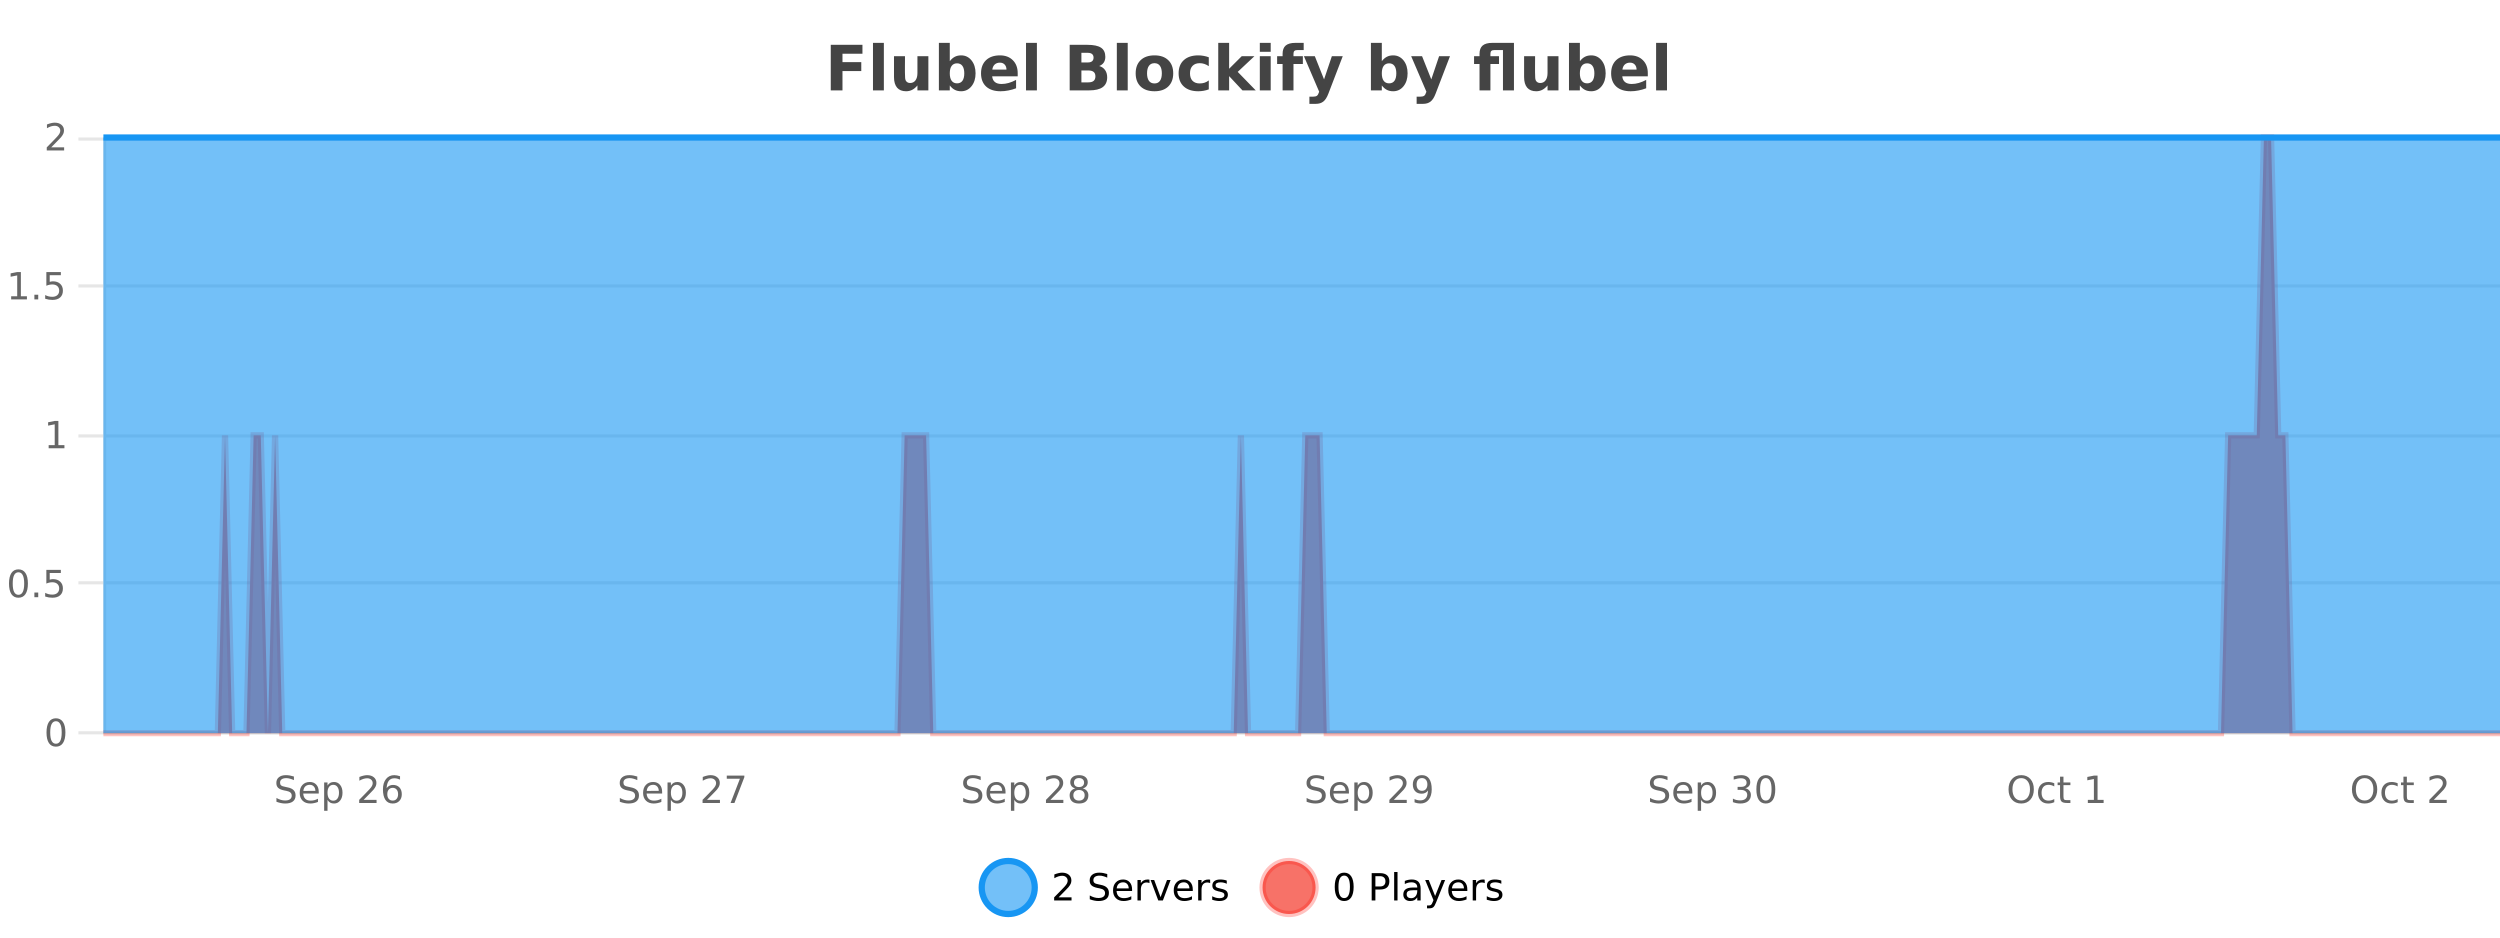 <?xml version="1.0" encoding="UTF-8"?>
<svg xmlns="http://www.w3.org/2000/svg" xmlns:xlink="http://www.w3.org/1999/xlink" width="800pt" height="300pt" viewBox="0 0 800 300" version="1.1">
<defs>
<clipPath id="clip1">
  <path d="M 285 263 L 360 263 L 360 300 L 285 300 Z M 285 263 "/>
</clipPath>
<clipPath id="clip2">
  <path d="M 375 263 L 450 263 L 450 300 L 375 300 Z M 375 263 "/>
</clipPath>
<clipPath id="clip3">
  <path d="M 33.086 44 L 800 44 L 800 234.602 L 33.086 234.602 Z M 33.086 44 "/>
</clipPath>
<clipPath id="clip4">
  <path d="M 32.086 43 L 800 43 L 800 235.602 L 32.086 235.602 Z M 32.086 43 "/>
</clipPath>
<clipPath id="clip5">
  <path d="M 33.086 44 L 800 44 L 800 234.602 L 33.086 234.602 Z M 33.086 44 "/>
</clipPath>
<clipPath id="clip6">
  <path d="M 32.086 43 L 800 43 L 800 45 L 32.086 45 Z M 32.086 43 "/>
</clipPath>
</defs>
<g id="surface532621">
<rect x="0" y="0" width="800" height="300" style="fill:rgb(100%,100%,100%);fill-opacity:1;stroke:none;"/>
<path style="fill:none;stroke-width:1;stroke-linecap:butt;stroke-linejoin:miter;stroke:rgb(0%,0%,0%);stroke-opacity:0.098;stroke-miterlimit:10;" d="M 34 234.5 L 800 234.5 "/>
<path style="fill:none;stroke-width:1;stroke-linecap:butt;stroke-linejoin:miter;stroke:rgb(0%,0%,0%);stroke-opacity:0.098;stroke-miterlimit:10;" d="M 25.086 234.5 L 33 234.5 "/>
<path style="fill:none;stroke-width:1;stroke-linecap:butt;stroke-linejoin:miter;stroke:rgb(0%,0%,0%);stroke-opacity:0.098;stroke-miterlimit:10;" d="M 34 186.5 L 800 186.5 "/>
<path style="fill:none;stroke-width:1;stroke-linecap:butt;stroke-linejoin:miter;stroke:rgb(0%,0%,0%);stroke-opacity:0.098;stroke-miterlimit:10;" d="M 25.086 186.5 L 33 186.5 "/>
<path style="fill:none;stroke-width:1;stroke-linecap:butt;stroke-linejoin:miter;stroke:rgb(0%,0%,0%);stroke-opacity:0.098;stroke-miterlimit:10;" d="M 34 139.5 L 800 139.5 "/>
<path style="fill:none;stroke-width:1;stroke-linecap:butt;stroke-linejoin:miter;stroke:rgb(0%,0%,0%);stroke-opacity:0.098;stroke-miterlimit:10;" d="M 25.086 139.5 L 33 139.5 "/>
<path style="fill:none;stroke-width:1;stroke-linecap:butt;stroke-linejoin:miter;stroke:rgb(0%,0%,0%);stroke-opacity:0.098;stroke-miterlimit:10;" d="M 34 91.5 L 800 91.5 "/>
<path style="fill:none;stroke-width:1;stroke-linecap:butt;stroke-linejoin:miter;stroke:rgb(0%,0%,0%);stroke-opacity:0.098;stroke-miterlimit:10;" d="M 25.086 91.5 L 33 91.5 "/>
<path style="fill:none;stroke-width:1;stroke-linecap:butt;stroke-linejoin:miter;stroke:rgb(0%,0%,0%);stroke-opacity:0.098;stroke-miterlimit:10;" d="M 34 44.5 L 800 44.5 "/>
<path style="fill:none;stroke-width:1;stroke-linecap:butt;stroke-linejoin:miter;stroke:rgb(0%,0%,0%);stroke-opacity:0.098;stroke-miterlimit:10;" d="M 25.086 44.5 L 33 44.5 "/>
<path style=" stroke:none;fill-rule:nonzero;fill:rgb(9.02%,58.824%,95.294%);fill-opacity:0.6;" d="M 331.121 284 C 331.121 288.688 327.324 292.484 322.637 292.484 C 317.953 292.484 314.152 288.688 314.152 284 C 314.152 279.312 317.953 275.516 322.637 275.516 C 327.324 275.516 331.121 279.312 331.121 284 Z M 331.121 284 "/>
<g clip-path="url(#clip1)" clip-rule="nonzero">
<path style="fill:none;stroke-width:2;stroke-linecap:butt;stroke-linejoin:miter;stroke:rgb(9.02%,58.824%,95.294%);stroke-opacity:1;stroke-miterlimit:10;" d="M 331.121 284 C 331.121 288.688 327.324 292.484 322.637 292.484 C 317.953 292.484 314.152 288.688 314.152 284 C 314.152 279.312 317.953 275.516 322.637 275.516 C 327.324 275.516 331.121 279.312 331.121 284 Z M 331.121 284 "/>
</g>
<path style=" stroke:none;fill-rule:nonzero;fill:rgb(0%,0%,0%);fill-opacity:1;" d="M 338.75 287.156 L 342.891 287.156 L 342.891 288.156 L 337.328 288.156 L 337.328 287.156 C 337.773 286.699 338.383 286.078 339.156 285.297 C 339.938 284.508 340.426 283.996 340.625 283.766 C 341.008 283.352 341.273 282.996 341.422 282.703 C 341.578 282.402 341.656 282.109 341.656 281.828 C 341.656 281.359 341.488 280.98 341.156 280.688 C 340.832 280.398 340.41 280.25 339.891 280.25 C 339.516 280.25 339.117 280.312 338.703 280.438 C 338.297 280.562 337.859 280.762 337.391 281.031 L 337.391 279.828 C 337.867 279.641 338.312 279.5 338.719 279.406 C 339.133 279.305 339.516 279.25 339.859 279.25 C 340.766 279.25 341.488 279.48 342.031 279.938 C 342.57 280.387 342.844 280.992 342.844 281.75 C 342.844 282.105 342.773 282.445 342.641 282.766 C 342.504 283.09 342.258 283.469 341.906 283.906 C 341.801 284.023 341.488 284.352 340.969 284.891 C 340.445 285.434 339.707 286.188 338.75 287.156 Z M 354.32 279.688 L 354.32 280.844 C 353.871 280.637 353.445 280.48 353.039 280.375 C 352.641 280.262 352.262 280.203 351.898 280.203 C 351.25 280.203 350.75 280.328 350.398 280.578 C 350.055 280.828 349.883 281.188 349.883 281.656 C 349.883 282.043 349.996 282.336 350.227 282.531 C 350.453 282.73 350.898 282.887 351.555 283 L 352.258 283.156 C 353.141 283.324 353.793 283.621 354.211 284.047 C 354.637 284.465 354.852 285.027 354.852 285.734 C 354.852 286.59 354.562 287.234 353.992 287.672 C 353.43 288.109 352.594 288.328 351.492 288.328 C 351.086 288.328 350.648 288.281 350.18 288.188 C 349.711 288.094 349.227 287.953 348.727 287.766 L 348.727 286.547 C 349.203 286.82 349.672 287.023 350.133 287.156 C 350.602 287.293 351.055 287.359 351.492 287.359 C 352.168 287.359 352.688 287.23 353.055 286.969 C 353.43 286.699 353.617 286.32 353.617 285.828 C 353.617 285.402 353.48 285.07 353.211 284.828 C 352.949 284.578 352.516 284.398 351.914 284.281 L 351.195 284.141 C 350.309 283.965 349.668 283.688 349.273 283.312 C 348.887 282.938 348.695 282.418 348.695 281.75 C 348.695 280.969 348.965 280.359 349.508 279.922 C 350.047 279.477 350.797 279.25 351.758 279.25 C 352.172 279.25 352.59 279.289 353.008 279.359 C 353.434 279.434 353.871 279.543 354.32 279.688 Z M 362.266 284.609 L 362.266 285.125 L 357.297 285.125 C 357.348 285.875 357.57 286.445 357.969 286.828 C 358.375 287.215 358.93 287.406 359.641 287.406 C 360.055 287.406 360.457 287.359 360.844 287.266 C 361.238 287.164 361.629 287.008 362.016 286.797 L 362.016 287.828 C 361.617 287.984 361.219 288.105 360.812 288.188 C 360.406 288.281 359.992 288.328 359.578 288.328 C 358.535 288.328 357.707 288.027 357.094 287.422 C 356.477 286.809 356.172 285.98 356.172 284.938 C 356.172 283.867 356.461 283.016 357.047 282.391 C 357.629 281.758 358.41 281.438 359.391 281.438 C 360.273 281.438 360.973 281.727 361.484 282.297 C 362.004 282.859 362.266 283.633 362.266 284.609 Z M 361.188 284.281 C 361.176 283.699 361.008 283.23 360.688 282.875 C 360.363 282.523 359.938 282.344 359.406 282.344 C 358.801 282.344 358.316 282.516 357.953 282.859 C 357.598 283.203 357.395 283.684 357.344 284.297 Z M 367.836 282.594 C 367.711 282.531 367.574 282.484 367.43 282.453 C 367.293 282.414 367.137 282.391 366.961 282.391 C 366.355 282.391 365.887 282.59 365.555 282.984 C 365.23 283.383 365.07 283.953 365.07 284.703 L 365.07 288.156 L 363.992 288.156 L 363.992 281.594 L 365.07 281.594 L 365.07 282.609 C 365.297 282.215 365.594 281.922 365.961 281.734 C 366.324 281.539 366.766 281.438 367.289 281.438 C 367.359 281.438 367.438 281.445 367.523 281.453 C 367.617 281.465 367.715 281.48 367.82 281.5 Z M 368.195 281.594 L 369.336 281.594 L 371.383 287.094 L 373.445 281.594 L 374.586 281.594 L 372.117 288.156 L 370.648 288.156 Z M 381.688 284.609 L 381.688 285.125 L 376.719 285.125 C 376.77 285.875 376.992 286.445 377.391 286.828 C 377.797 287.215 378.352 287.406 379.062 287.406 C 379.477 287.406 379.879 287.359 380.266 287.266 C 380.66 287.164 381.051 287.008 381.438 286.797 L 381.438 287.828 C 381.039 287.984 380.641 288.105 380.234 288.188 C 379.828 288.281 379.414 288.328 379 288.328 C 377.957 288.328 377.129 288.027 376.516 287.422 C 375.898 286.809 375.594 285.98 375.594 284.938 C 375.594 283.867 375.883 283.016 376.469 282.391 C 377.051 281.758 377.832 281.438 378.812 281.438 C 379.695 281.438 380.395 281.727 380.906 282.297 C 381.426 282.859 381.688 283.633 381.688 284.609 Z M 380.609 284.281 C 380.598 283.699 380.43 283.23 380.109 282.875 C 379.785 282.523 379.359 282.344 378.828 282.344 C 378.223 282.344 377.738 282.516 377.375 282.859 C 377.02 283.203 376.816 283.684 376.766 284.297 Z M 387.258 282.594 C 387.133 282.531 386.996 282.484 386.852 282.453 C 386.715 282.414 386.559 282.391 386.383 282.391 C 385.777 282.391 385.309 282.59 384.977 282.984 C 384.652 283.383 384.492 283.953 384.492 284.703 L 384.492 288.156 L 383.414 288.156 L 383.414 281.594 L 384.492 281.594 L 384.492 282.609 C 384.719 282.215 385.016 281.922 385.383 281.734 C 385.746 281.539 386.188 281.438 386.711 281.438 C 386.781 281.438 386.859 281.445 386.945 281.453 C 387.039 281.465 387.137 281.48 387.242 281.5 Z M 392.562 281.781 L 392.562 282.812 C 392.258 282.656 391.941 282.543 391.609 282.469 C 391.285 282.387 390.945 282.344 390.594 282.344 C 390.062 282.344 389.66 282.43 389.391 282.594 C 389.117 282.75 388.984 282.996 388.984 283.328 C 388.984 283.578 389.078 283.777 389.266 283.922 C 389.461 284.059 389.852 284.188 390.438 284.312 L 390.797 284.406 C 391.566 284.562 392.113 284.793 392.438 285.094 C 392.758 285.398 392.922 285.812 392.922 286.344 C 392.922 286.961 392.676 287.445 392.188 287.797 C 391.707 288.152 391.047 288.328 390.203 288.328 C 389.848 288.328 389.477 288.289 389.094 288.219 C 388.719 288.156 388.32 288.059 387.906 287.922 L 387.906 286.797 C 388.301 287.008 388.691 287.164 389.078 287.266 C 389.461 287.371 389.848 287.422 390.234 287.422 C 390.734 287.422 391.117 287.34 391.391 287.172 C 391.672 286.996 391.812 286.746 391.812 286.422 C 391.812 286.133 391.711 285.906 391.516 285.75 C 391.316 285.594 390.883 285.445 390.219 285.297 L 389.844 285.219 C 389.176 285.074 388.691 284.855 388.391 284.562 C 388.098 284.273 387.953 283.875 387.953 283.375 C 387.953 282.75 388.172 282.273 388.609 281.938 C 389.047 281.605 389.664 281.438 390.469 281.438 C 390.863 281.438 391.238 281.469 391.594 281.531 C 391.945 281.586 392.27 281.668 392.562 281.781 Z M 332.637 277.016 "/>
<path style=" stroke:none;fill-rule:nonzero;fill:rgb(96.863%,44.706%,40.784%);fill-opacity:1;" d="M 420.988 284 C 420.988 288.688 417.191 292.484 412.504 292.484 C 407.82 292.484 404.02 288.688 404.02 284 C 404.02 279.312 407.82 275.516 412.504 275.516 C 417.191 275.516 420.988 279.312 420.988 284 Z M 420.988 284 "/>
<g clip-path="url(#clip2)" clip-rule="nonzero">
<path style="fill:none;stroke-width:2;stroke-linecap:butt;stroke-linejoin:miter;stroke:rgb(100%,4.706%,0%);stroke-opacity:0.247;stroke-miterlimit:10;" d="M 420.988 284 C 420.988 288.688 417.191 292.484 412.504 292.484 C 407.82 292.484 404.02 288.688 404.02 284 C 404.02 279.312 407.82 275.516 412.504 275.516 C 417.191 275.516 420.988 279.312 420.988 284 Z M 420.988 284 "/>
</g>
<path style=" stroke:none;fill-rule:nonzero;fill:rgb(0%,0%,0%);fill-opacity:1;" d="M 430.133 280.188 C 429.527 280.188 429.07 280.492 428.758 281.094 C 428.453 281.688 428.305 282.59 428.305 283.797 C 428.305 284.996 428.453 285.898 428.758 286.5 C 429.07 287.094 429.527 287.391 430.133 287.391 C 430.746 287.391 431.203 287.094 431.508 286.5 C 431.82 285.898 431.977 284.996 431.977 283.797 C 431.977 282.59 431.82 281.688 431.508 281.094 C 431.203 280.492 430.746 280.188 430.133 280.188 Z M 430.133 279.25 C 431.109 279.25 431.859 279.641 432.383 280.422 C 432.902 281.195 433.164 282.32 433.164 283.797 C 433.164 285.266 432.902 286.391 432.383 287.172 C 431.859 287.945 431.109 288.328 430.133 288.328 C 429.152 288.328 428.402 287.945 427.883 287.172 C 427.371 286.391 427.117 285.266 427.117 283.797 C 427.117 282.32 427.371 281.195 427.883 280.422 C 428.402 279.641 429.152 279.25 430.133 279.25 Z M 440.125 280.375 L 440.125 283.672 L 441.609 283.672 C 442.16 283.672 442.586 283.531 442.891 283.25 C 443.191 282.961 443.344 282.547 443.344 282.016 C 443.344 281.496 443.191 281.094 442.891 280.812 C 442.586 280.523 442.16 280.375 441.609 280.375 Z M 438.938 279.406 L 441.609 279.406 C 442.598 279.406 443.344 279.633 443.844 280.078 C 444.344 280.516 444.594 281.164 444.594 282.016 C 444.594 282.883 444.344 283.539 443.844 283.984 C 443.344 284.422 442.598 284.641 441.609 284.641 L 440.125 284.641 L 440.125 288.156 L 438.938 288.156 Z M 446.129 279.031 L 447.207 279.031 L 447.207 288.156 L 446.129 288.156 Z M 452.445 284.859 C 451.578 284.859 450.977 284.961 450.633 285.156 C 450.297 285.355 450.133 285.695 450.133 286.172 C 450.133 286.559 450.258 286.867 450.508 287.094 C 450.766 287.312 451.109 287.422 451.539 287.422 C 452.141 287.422 452.621 287.215 452.977 286.797 C 453.34 286.371 453.523 285.805 453.523 285.094 L 453.523 284.859 Z M 454.602 284.406 L 454.602 288.156 L 453.523 288.156 L 453.523 287.156 C 453.273 287.555 452.965 287.852 452.602 288.047 C 452.234 288.234 451.789 288.328 451.258 288.328 C 450.578 288.328 450.043 288.141 449.648 287.766 C 449.25 287.383 449.055 286.875 449.055 286.25 C 449.055 285.512 449.297 284.953 449.789 284.578 C 450.289 284.203 451.027 284.016 452.008 284.016 L 453.523 284.016 L 453.523 283.906 C 453.523 283.406 453.355 283.023 453.023 282.75 C 452.699 282.48 452.246 282.344 451.664 282.344 C 451.289 282.344 450.918 282.391 450.555 282.484 C 450.199 282.578 449.859 282.715 449.539 282.891 L 449.539 281.891 C 449.934 281.734 450.312 281.621 450.68 281.547 C 451.055 281.477 451.418 281.438 451.773 281.438 C 452.719 281.438 453.43 281.684 453.898 282.172 C 454.367 282.664 454.602 283.406 454.602 284.406 Z M 459.551 288.766 C 459.246 289.547 458.949 290.055 458.66 290.297 C 458.367 290.535 457.98 290.656 457.504 290.656 L 456.645 290.656 L 456.645 289.75 L 457.27 289.75 C 457.57 289.75 457.801 289.676 457.957 289.531 C 458.121 289.395 458.305 289.066 458.504 288.547 L 458.707 288.047 L 456.051 281.594 L 457.191 281.594 L 459.238 286.719 L 461.301 281.594 L 462.441 281.594 Z M 469.543 284.609 L 469.543 285.125 L 464.574 285.125 C 464.625 285.875 464.848 286.445 465.246 286.828 C 465.652 287.215 466.207 287.406 466.918 287.406 C 467.332 287.406 467.734 287.359 468.121 287.266 C 468.516 287.164 468.906 287.008 469.293 286.797 L 469.293 287.828 C 468.895 287.984 468.496 288.105 468.09 288.188 C 467.684 288.281 467.27 288.328 466.855 288.328 C 465.812 288.328 464.984 288.027 464.371 287.422 C 463.754 286.809 463.449 285.98 463.449 284.938 C 463.449 283.867 463.738 283.016 464.324 282.391 C 464.906 281.758 465.688 281.438 466.668 281.438 C 467.551 281.438 468.25 281.727 468.762 282.297 C 469.281 282.859 469.543 283.633 469.543 284.609 Z M 468.465 284.281 C 468.453 283.699 468.285 283.23 467.965 282.875 C 467.641 282.523 467.215 282.344 466.684 282.344 C 466.078 282.344 465.594 282.516 465.23 282.859 C 464.875 283.203 464.672 283.684 464.621 284.297 Z M 475.113 282.594 C 474.988 282.531 474.852 282.484 474.707 282.453 C 474.57 282.414 474.414 282.391 474.238 282.391 C 473.633 282.391 473.164 282.59 472.832 282.984 C 472.508 283.383 472.348 283.953 472.348 284.703 L 472.348 288.156 L 471.27 288.156 L 471.27 281.594 L 472.348 281.594 L 472.348 282.609 C 472.574 282.215 472.871 281.922 473.238 281.734 C 473.602 281.539 474.043 281.438 474.566 281.438 C 474.637 281.438 474.715 281.445 474.801 281.453 C 474.895 281.465 474.992 281.48 475.098 281.5 Z M 480.422 281.781 L 480.422 282.812 C 480.117 282.656 479.801 282.543 479.469 282.469 C 479.145 282.387 478.805 282.344 478.453 282.344 C 477.922 282.344 477.52 282.43 477.25 282.594 C 476.977 282.75 476.844 282.996 476.844 283.328 C 476.844 283.578 476.938 283.777 477.125 283.922 C 477.32 284.059 477.711 284.188 478.297 284.312 L 478.656 284.406 C 479.426 284.562 479.973 284.793 480.297 285.094 C 480.617 285.398 480.781 285.812 480.781 286.344 C 480.781 286.961 480.535 287.445 480.047 287.797 C 479.566 288.152 478.906 288.328 478.062 288.328 C 477.707 288.328 477.336 288.289 476.953 288.219 C 476.578 288.156 476.18 288.059 475.766 287.922 L 475.766 286.797 C 476.16 287.008 476.551 287.164 476.938 287.266 C 477.32 287.371 477.707 287.422 478.094 287.422 C 478.594 287.422 478.977 287.34 479.25 287.172 C 479.531 286.996 479.672 286.746 479.672 286.422 C 479.672 286.133 479.57 285.906 479.375 285.75 C 479.176 285.594 478.742 285.445 478.078 285.297 L 477.703 285.219 C 477.035 285.074 476.551 284.855 476.25 284.562 C 475.957 284.273 475.812 283.875 475.812 283.375 C 475.812 282.75 476.031 282.273 476.469 281.938 C 476.906 281.605 477.523 281.438 478.328 281.438 C 478.723 281.438 479.098 281.469 479.453 281.531 C 479.805 281.586 480.129 281.668 480.422 281.781 Z M 422.504 277.016 "/>
<path style=" stroke:none;fill-rule:nonzero;fill:rgb(26.667%,26.667%,26.667%);fill-opacity:1;" d="M 265.844 14.344 L 275.984 14.344 L 275.984 17.188 L 269.594 17.188 L 269.594 19.891 L 275.609 19.891 L 275.609 22.734 L 269.594 22.734 L 269.594 28.922 L 265.844 28.922 Z M 279.352 13.719 L 282.836 13.719 L 282.836 28.922 L 279.352 28.922 Z M 286.078 24.656 L 286.078 17.984 L 289.594 17.984 L 289.594 19.078 C 289.594 19.672 289.586 20.418 289.578 21.312 C 289.578 22.211 289.578 22.805 289.578 23.094 C 289.578 23.98 289.598 24.617 289.641 25 C 289.691 25.387 289.77 25.668 289.875 25.844 C 290.02 26.074 290.207 26.25 290.438 26.375 C 290.664 26.5 290.93 26.562 291.234 26.562 C 291.961 26.562 292.535 26.281 292.953 25.719 C 293.367 25.156 293.578 24.383 293.578 23.391 L 293.578 17.984 L 297.078 17.984 L 297.078 28.922 L 293.578 28.922 L 293.578 27.344 C 293.047 27.98 292.484 28.449 291.891 28.75 C 291.305 29.051 290.66 29.203 289.953 29.203 C 288.691 29.203 287.727 28.82 287.062 28.047 C 286.406 27.266 286.078 26.137 286.078 24.656 Z M 306.258 26.672 C 307.008 26.672 307.578 26.402 307.977 25.859 C 308.371 25.309 308.57 24.512 308.57 23.469 C 308.57 22.43 308.371 21.637 307.977 21.094 C 307.578 20.543 307.008 20.266 306.258 20.266 C 305.508 20.266 304.93 20.543 304.523 21.094 C 304.125 21.637 303.93 22.43 303.93 23.469 C 303.93 24.5 304.125 25.293 304.523 25.844 C 304.93 26.398 305.508 26.672 306.258 26.672 Z M 303.93 19.578 C 304.418 18.945 304.953 18.477 305.539 18.172 C 306.121 17.871 306.793 17.719 307.555 17.719 C 308.906 17.719 310.016 18.258 310.883 19.328 C 311.746 20.402 312.18 21.781 312.18 23.469 C 312.18 25.148 311.746 26.523 310.883 27.594 C 310.016 28.668 308.906 29.203 307.555 29.203 C 306.793 29.203 306.121 29.051 305.539 28.75 C 304.953 28.449 304.418 27.98 303.93 27.344 L 303.93 28.922 L 300.445 28.922 L 300.445 13.719 L 303.93 13.719 Z M 325.664 23.422 L 325.664 24.422 L 317.492 24.422 C 317.574 25.246 317.871 25.859 318.383 26.266 C 318.891 26.672 319.602 26.875 320.508 26.875 C 321.246 26.875 322 26.766 322.773 26.547 C 323.543 26.328 324.336 26 325.148 25.562 L 325.148 28.25 C 324.324 28.562 323.496 28.797 322.664 28.953 C 321.84 29.117 321.016 29.203 320.195 29.203 C 318.215 29.203 316.672 28.703 315.57 27.703 C 314.477 26.695 313.93 25.281 313.93 23.469 C 313.93 21.68 314.465 20.273 315.539 19.25 C 316.621 18.23 318.105 17.719 319.992 17.719 C 321.711 17.719 323.086 18.242 324.117 19.281 C 325.148 20.312 325.664 21.695 325.664 23.422 Z M 322.07 22.266 C 322.07 21.602 321.875 21.062 321.492 20.656 C 321.105 20.25 320.602 20.047 319.977 20.047 C 319.297 20.047 318.746 20.242 318.32 20.625 C 317.902 21 317.641 21.547 317.539 22.266 Z M 328.324 13.719 L 331.809 13.719 L 331.809 28.922 L 328.324 28.922 Z M 348.125 19.984 C 348.719 19.984 349.164 19.855 349.469 19.594 C 349.781 19.336 349.938 18.949 349.938 18.438 C 349.938 17.938 349.781 17.559 349.469 17.297 C 349.164 17.039 348.719 16.906 348.125 16.906 L 346.047 16.906 L 346.047 19.984 Z M 348.25 26.359 C 349.008 26.359 349.578 26.203 349.953 25.891 C 350.336 25.57 350.531 25.086 350.531 24.438 C 350.531 23.805 350.344 23.328 349.969 23.016 C 349.594 22.703 349.02 22.547 348.25 22.547 L 346.047 22.547 L 346.047 26.359 Z M 351.75 21.125 C 352.562 21.355 353.188 21.789 353.625 22.422 C 354.07 23.047 354.297 23.82 354.297 24.734 C 354.297 26.141 353.816 27.195 352.859 27.891 C 351.91 28.578 350.469 28.922 348.531 28.922 L 342.297 28.922 L 342.297 14.344 L 347.938 14.344 C 349.957 14.344 351.422 14.652 352.328 15.266 C 353.242 15.871 353.703 16.852 353.703 18.203 C 353.703 18.914 353.535 19.516 353.203 20.016 C 352.867 20.508 352.383 20.875 351.75 21.125 Z M 357.387 13.719 L 360.871 13.719 L 360.871 28.922 L 357.387 28.922 Z M 369.445 20.219 C 368.664 20.219 368.07 20.5 367.664 21.062 C 367.258 21.617 367.055 22.418 367.055 23.469 C 367.055 24.512 367.258 25.312 367.664 25.875 C 368.07 26.43 368.664 26.703 369.445 26.703 C 370.203 26.703 370.781 26.43 371.18 25.875 C 371.586 25.312 371.789 24.512 371.789 23.469 C 371.789 22.418 371.586 21.617 371.18 21.062 C 370.781 20.5 370.203 20.219 369.445 20.219 Z M 369.445 17.719 C 371.32 17.719 372.781 18.23 373.836 19.25 C 374.898 20.262 375.43 21.668 375.43 23.469 C 375.43 25.262 374.898 26.668 373.836 27.688 C 372.781 28.699 371.32 29.203 369.445 29.203 C 367.547 29.203 366.07 28.699 365.008 27.688 C 363.945 26.668 363.414 25.262 363.414 23.469 C 363.414 21.668 363.945 20.262 365.008 19.25 C 366.07 18.23 367.547 17.719 369.445 17.719 Z M 386.812 18.328 L 386.812 21.172 C 386.344 20.852 385.867 20.609 385.391 20.453 C 384.91 20.297 384.41 20.219 383.891 20.219 C 382.922 20.219 382.16 20.508 381.609 21.078 C 381.066 21.641 380.797 22.438 380.797 23.469 C 380.797 24.492 381.066 25.289 381.609 25.859 C 382.16 26.422 382.922 26.703 383.891 26.703 C 384.441 26.703 384.961 26.625 385.453 26.469 C 385.941 26.305 386.395 26.059 386.812 25.734 L 386.812 28.594 C 386.27 28.805 385.719 28.953 385.156 29.047 C 384.594 29.148 384.023 29.203 383.453 29.203 C 381.484 29.203 379.941 28.699 378.828 27.688 C 377.711 26.68 377.156 25.273 377.156 23.469 C 377.156 21.656 377.711 20.246 378.828 19.234 C 379.941 18.227 381.484 17.719 383.453 17.719 C 384.023 17.719 384.586 17.773 385.141 17.875 C 385.703 17.969 386.258 18.121 386.812 18.328 Z M 389.836 13.719 L 393.32 13.719 L 393.32 22 L 397.352 17.984 L 401.414 17.984 L 396.07 23 L 401.836 28.922 L 397.586 28.922 L 393.32 24.359 L 393.32 28.922 L 389.836 28.922 Z M 403.141 17.984 L 406.625 17.984 L 406.625 28.922 L 403.141 28.922 Z M 403.141 13.719 L 406.625 13.719 L 406.625 16.578 L 403.141 16.578 Z M 417.18 13.719 L 417.18 16.016 L 415.242 16.016 C 414.75 16.016 414.406 16.109 414.211 16.297 C 414.012 16.477 413.914 16.781 413.914 17.219 L 413.914 17.984 L 416.914 17.984 L 416.914 20.484 L 413.914 20.484 L 413.914 28.922 L 410.43 28.922 L 410.43 20.484 L 408.68 20.484 L 408.68 17.984 L 410.43 17.984 L 410.43 17.219 C 410.43 16.031 410.758 15.152 411.414 14.578 C 412.078 14.008 413.109 13.719 414.508 13.719 Z M 417.258 17.984 L 420.742 17.984 L 423.695 25.406 L 426.195 17.984 L 429.68 17.984 L 425.086 29.953 C 424.625 31.172 424.086 32.02 423.461 32.5 C 422.844 32.988 422.039 33.234 421.039 33.234 L 419.008 33.234 L 419.008 30.938 L 420.102 30.938 C 420.695 30.938 421.125 30.844 421.398 30.656 C 421.668 30.469 421.875 30.129 422.023 29.641 L 422.133 29.344 Z M 444.508 26.672 C 445.258 26.672 445.828 26.402 446.227 25.859 C 446.621 25.309 446.82 24.512 446.82 23.469 C 446.82 22.43 446.621 21.637 446.227 21.094 C 445.828 20.543 445.258 20.266 444.508 20.266 C 443.758 20.266 443.18 20.543 442.773 21.094 C 442.375 21.637 442.18 22.43 442.18 23.469 C 442.18 24.5 442.375 25.293 442.773 25.844 C 443.18 26.398 443.758 26.672 444.508 26.672 Z M 442.18 19.578 C 442.668 18.945 443.203 18.477 443.789 18.172 C 444.371 17.871 445.043 17.719 445.805 17.719 C 447.156 17.719 448.266 18.258 449.133 19.328 C 449.996 20.402 450.43 21.781 450.43 23.469 C 450.43 25.148 449.996 26.523 449.133 27.594 C 448.266 28.668 447.156 29.203 445.805 29.203 C 445.043 29.203 444.371 29.051 443.789 28.75 C 443.203 28.449 442.668 27.98 442.18 27.344 L 442.18 28.922 L 438.695 28.922 L 438.695 13.719 L 442.18 13.719 Z M 451.574 17.984 L 455.059 17.984 L 458.012 25.406 L 460.512 17.984 L 463.996 17.984 L 459.402 29.953 C 458.941 31.172 458.402 32.02 457.777 32.5 C 457.16 32.988 456.355 33.234 455.355 33.234 L 453.324 33.234 L 453.324 30.938 L 454.418 30.938 C 455.012 30.938 455.441 30.844 455.715 30.656 C 455.984 30.469 456.191 30.129 456.34 29.641 L 456.449 29.344 Z M 477.527 13.719 L 484.465 13.719 L 484.465 28.922 L 480.949 28.922 L 480.949 16.016 L 478.262 16.016 C 477.77 16.016 477.426 16.109 477.23 16.297 C 477.031 16.477 476.934 16.781 476.934 17.219 L 476.934 17.984 L 479.684 17.984 L 479.684 20.484 L 476.934 20.484 L 476.934 28.922 L 473.449 28.922 L 473.449 20.484 L 471.699 20.484 L 471.699 17.984 L 473.449 17.984 L 473.449 17.219 C 473.449 16.031 473.777 15.152 474.434 14.578 C 475.098 14.008 476.129 13.719 477.527 13.719 Z M 487.711 24.656 L 487.711 17.984 L 491.227 17.984 L 491.227 19.078 C 491.227 19.672 491.219 20.418 491.211 21.312 C 491.211 22.211 491.211 22.805 491.211 23.094 C 491.211 23.98 491.23 24.617 491.273 25 C 491.324 25.387 491.402 25.668 491.508 25.844 C 491.652 26.074 491.84 26.25 492.07 26.375 C 492.297 26.5 492.562 26.562 492.867 26.562 C 493.594 26.562 494.168 26.281 494.586 25.719 C 495 25.156 495.211 24.383 495.211 23.391 L 495.211 17.984 L 498.711 17.984 L 498.711 28.922 L 495.211 28.922 L 495.211 27.344 C 494.68 27.98 494.117 28.449 493.523 28.75 C 492.938 29.051 492.293 29.203 491.586 29.203 C 490.324 29.203 489.359 28.82 488.695 28.047 C 488.039 27.266 487.711 26.137 487.711 24.656 Z M 507.887 26.672 C 508.637 26.672 509.207 26.402 509.605 25.859 C 510 25.309 510.199 24.512 510.199 23.469 C 510.199 22.43 510 21.637 509.605 21.094 C 509.207 20.543 508.637 20.266 507.887 20.266 C 507.137 20.266 506.559 20.543 506.152 21.094 C 505.754 21.637 505.559 22.43 505.559 23.469 C 505.559 24.5 505.754 25.293 506.152 25.844 C 506.559 26.398 507.137 26.672 507.887 26.672 Z M 505.559 19.578 C 506.047 18.945 506.582 18.477 507.168 18.172 C 507.75 17.871 508.422 17.719 509.184 17.719 C 510.535 17.719 511.645 18.258 512.512 19.328 C 513.375 20.402 513.809 21.781 513.809 23.469 C 513.809 25.148 513.375 26.523 512.512 27.594 C 511.645 28.668 510.535 29.203 509.184 29.203 C 508.422 29.203 507.75 29.051 507.168 28.75 C 506.582 28.449 506.047 27.98 505.559 27.344 L 505.559 28.922 L 502.074 28.922 L 502.074 13.719 L 505.559 13.719 Z M 527.297 23.422 L 527.297 24.422 L 519.125 24.422 C 519.207 25.246 519.504 25.859 520.016 26.266 C 520.523 26.672 521.234 26.875 522.141 26.875 C 522.879 26.875 523.633 26.766 524.406 26.547 C 525.176 26.328 525.969 26 526.781 25.562 L 526.781 28.25 C 525.957 28.562 525.129 28.797 524.297 28.953 C 523.473 29.117 522.648 29.203 521.828 29.203 C 519.848 29.203 518.305 28.703 517.203 27.703 C 516.109 26.695 515.562 25.281 515.562 23.469 C 515.562 21.68 516.098 20.273 517.172 19.25 C 518.254 18.23 519.738 17.719 521.625 17.719 C 523.344 17.719 524.719 18.242 525.75 19.281 C 526.781 20.312 527.297 21.695 527.297 23.422 Z M 523.703 22.266 C 523.703 21.602 523.508 21.062 523.125 20.656 C 522.738 20.25 522.234 20.047 521.609 20.047 C 520.93 20.047 520.379 20.242 519.953 20.625 C 519.535 21 519.273 21.547 519.172 22.266 Z M 529.953 13.719 L 533.438 13.719 L 533.438 28.922 L 529.953 28.922 Z M 264 10.359 "/>
<path style="fill:none;stroke-width:1;stroke-linecap:butt;stroke-linejoin:miter;stroke:rgb(0%,0%,0%);stroke-opacity:0.098;stroke-miterlimit:10;" d="M 33 234.5 L 801 234.5 "/>
<path style=" stroke:none;fill-rule:nonzero;fill:rgb(40%,40%,40%);fill-opacity:1;" d="M 94.055 248.484 L 94.055 249.641 C 93.605 249.434 93.18 249.277 92.773 249.172 C 92.375 249.059 91.996 249 91.633 249 C 90.984 249 90.484 249.125 90.133 249.375 C 89.789 249.625 89.617 249.984 89.617 250.453 C 89.617 250.84 89.73 251.133 89.961 251.328 C 90.188 251.527 90.633 251.684 91.289 251.797 L 91.992 251.953 C 92.875 252.121 93.527 252.418 93.945 252.844 C 94.371 253.262 94.586 253.824 94.586 254.531 C 94.586 255.387 94.297 256.031 93.727 256.469 C 93.164 256.906 92.328 257.125 91.227 257.125 C 90.82 257.125 90.383 257.078 89.914 256.984 C 89.445 256.891 88.961 256.75 88.461 256.562 L 88.461 255.344 C 88.938 255.617 89.406 255.82 89.867 255.953 C 90.336 256.09 90.789 256.156 91.227 256.156 C 91.902 256.156 92.422 256.027 92.789 255.766 C 93.164 255.496 93.352 255.117 93.352 254.625 C 93.352 254.199 93.215 253.867 92.945 253.625 C 92.684 253.375 92.25 253.195 91.648 253.078 L 90.93 252.938 C 90.043 252.762 89.402 252.484 89.008 252.109 C 88.621 251.734 88.43 251.215 88.43 250.547 C 88.43 249.766 88.699 249.156 89.242 248.719 C 89.781 248.273 90.531 248.047 91.492 248.047 C 91.906 248.047 92.324 248.086 92.742 248.156 C 93.168 248.23 93.605 248.34 94.055 248.484 Z M 102 253.406 L 102 253.922 L 97.031 253.922 C 97.082 254.672 97.305 255.242 97.703 255.625 C 98.109 256.012 98.664 256.203 99.375 256.203 C 99.789 256.203 100.191 256.156 100.578 256.062 C 100.973 255.961 101.363 255.805 101.75 255.594 L 101.75 256.625 C 101.352 256.781 100.953 256.902 100.547 256.984 C 100.141 257.078 99.727 257.125 99.312 257.125 C 98.27 257.125 97.441 256.824 96.828 256.219 C 96.211 255.605 95.906 254.777 95.906 253.734 C 95.906 252.664 96.195 251.812 96.781 251.188 C 97.363 250.555 98.145 250.234 99.125 250.234 C 100.008 250.234 100.707 250.523 101.219 251.094 C 101.738 251.656 102 252.43 102 253.406 Z M 100.922 253.078 C 100.91 252.496 100.742 252.027 100.422 251.672 C 100.098 251.32 99.672 251.141 99.141 251.141 C 98.535 251.141 98.051 251.312 97.688 251.656 C 97.332 252 97.129 252.48 97.078 253.094 Z M 104.805 255.969 L 104.805 259.453 L 103.727 259.453 L 103.727 250.391 L 104.805 250.391 L 104.805 251.391 C 105.031 250.996 105.32 250.703 105.664 250.516 C 106.008 250.328 106.418 250.234 106.898 250.234 C 107.699 250.234 108.352 250.555 108.852 251.188 C 109.352 251.812 109.602 252.641 109.602 253.672 C 109.602 254.703 109.352 255.539 108.852 256.172 C 108.352 256.809 107.699 257.125 106.898 257.125 C 106.418 257.125 106.008 257.031 105.664 256.844 C 105.32 256.648 105.031 256.355 104.805 255.969 Z M 108.477 253.672 C 108.477 252.883 108.309 252.262 107.977 251.812 C 107.652 251.367 107.211 251.141 106.648 251.141 C 106.074 251.141 105.621 251.367 105.289 251.812 C 104.965 252.262 104.805 252.883 104.805 253.672 C 104.805 254.465 104.965 255.09 105.289 255.547 C 105.621 255.996 106.074 256.219 106.648 256.219 C 107.211 256.219 107.652 255.996 107.977 255.547 C 108.309 255.09 108.477 254.465 108.477 253.672 Z M 116.359 255.953 L 120.5 255.953 L 120.5 256.953 L 114.938 256.953 L 114.938 255.953 C 115.383 255.496 115.992 254.875 116.766 254.094 C 117.547 253.305 118.035 252.793 118.234 252.562 C 118.617 252.148 118.883 251.793 119.031 251.5 C 119.188 251.199 119.266 250.906 119.266 250.625 C 119.266 250.156 119.098 249.777 118.766 249.484 C 118.441 249.195 118.02 249.047 117.5 249.047 C 117.125 249.047 116.727 249.109 116.312 249.234 C 115.906 249.359 115.469 249.559 115 249.828 L 115 248.625 C 115.477 248.438 115.922 248.297 116.328 248.203 C 116.742 248.102 117.125 248.047 117.469 248.047 C 118.375 248.047 119.098 248.277 119.641 248.734 C 120.18 249.184 120.453 249.789 120.453 250.547 C 120.453 250.902 120.383 251.242 120.25 251.562 C 120.113 251.887 119.867 252.266 119.516 252.703 C 119.41 252.82 119.098 253.148 118.578 253.688 C 118.055 254.23 117.316 254.984 116.359 255.953 Z M 125.668 252.109 C 125.137 252.109 124.715 252.293 124.402 252.656 C 124.09 253.023 123.934 253.516 123.934 254.141 C 123.934 254.777 124.09 255.277 124.402 255.641 C 124.715 256.008 125.137 256.188 125.668 256.188 C 126.199 256.188 126.613 256.008 126.918 255.641 C 127.23 255.277 127.387 254.777 127.387 254.141 C 127.387 253.516 127.23 253.023 126.918 252.656 C 126.613 252.293 126.199 252.109 125.668 252.109 Z M 128.012 248.391 L 128.012 249.469 C 127.707 249.336 127.406 249.23 127.105 249.156 C 126.801 249.086 126.504 249.047 126.215 249.047 C 125.434 249.047 124.832 249.312 124.418 249.844 C 124.012 250.367 123.777 251.156 123.715 252.219 C 123.941 251.887 124.23 251.633 124.574 251.453 C 124.926 251.266 125.312 251.172 125.73 251.172 C 126.605 251.172 127.297 251.438 127.809 251.969 C 128.316 252.5 128.574 253.227 128.574 254.141 C 128.574 255.047 128.309 255.773 127.777 256.312 C 127.246 256.855 126.543 257.125 125.668 257.125 C 124.645 257.125 123.871 256.742 123.34 255.969 C 122.809 255.188 122.543 254.062 122.543 252.594 C 122.543 251.211 122.871 250.105 123.527 249.281 C 124.184 248.461 125.062 248.047 126.168 248.047 C 126.457 248.047 126.754 248.078 127.059 248.141 C 127.359 248.195 127.676 248.277 128.012 248.391 Z M 87.633 245.816 "/>
<path style=" stroke:none;fill-rule:nonzero;fill:rgb(40%,40%,40%);fill-opacity:1;" d="M 203.938 248.484 L 203.938 249.641 C 203.488 249.434 203.062 249.277 202.656 249.172 C 202.258 249.059 201.879 249 201.516 249 C 200.867 249 200.367 249.125 200.016 249.375 C 199.672 249.625 199.5 249.984 199.5 250.453 C 199.5 250.84 199.613 251.133 199.844 251.328 C 200.07 251.527 200.516 251.684 201.172 251.797 L 201.875 251.953 C 202.758 252.121 203.41 252.418 203.828 252.844 C 204.254 253.262 204.469 253.824 204.469 254.531 C 204.469 255.387 204.18 256.031 203.609 256.469 C 203.047 256.906 202.211 257.125 201.109 257.125 C 200.703 257.125 200.266 257.078 199.797 256.984 C 199.328 256.891 198.844 256.75 198.344 256.562 L 198.344 255.344 C 198.82 255.617 199.289 255.82 199.75 255.953 C 200.219 256.09 200.672 256.156 201.109 256.156 C 201.785 256.156 202.305 256.027 202.672 255.766 C 203.047 255.496 203.234 255.117 203.234 254.625 C 203.234 254.199 203.098 253.867 202.828 253.625 C 202.566 253.375 202.133 253.195 201.531 253.078 L 200.812 252.938 C 199.926 252.762 199.285 252.484 198.891 252.109 C 198.504 251.734 198.312 251.215 198.312 250.547 C 198.312 249.766 198.582 249.156 199.125 248.719 C 199.664 248.273 200.414 248.047 201.375 248.047 C 201.789 248.047 202.207 248.086 202.625 248.156 C 203.051 248.23 203.488 248.34 203.938 248.484 Z M 211.883 253.406 L 211.883 253.922 L 206.914 253.922 C 206.965 254.672 207.188 255.242 207.586 255.625 C 207.992 256.012 208.547 256.203 209.258 256.203 C 209.672 256.203 210.074 256.156 210.461 256.062 C 210.855 255.961 211.246 255.805 211.633 255.594 L 211.633 256.625 C 211.234 256.781 210.836 256.902 210.43 256.984 C 210.023 257.078 209.609 257.125 209.195 257.125 C 208.152 257.125 207.324 256.824 206.711 256.219 C 206.094 255.605 205.789 254.777 205.789 253.734 C 205.789 252.664 206.078 251.812 206.664 251.188 C 207.246 250.555 208.027 250.234 209.008 250.234 C 209.891 250.234 210.59 250.523 211.102 251.094 C 211.621 251.656 211.883 252.43 211.883 253.406 Z M 210.805 253.078 C 210.793 252.496 210.625 252.027 210.305 251.672 C 209.98 251.32 209.555 251.141 209.023 251.141 C 208.418 251.141 207.934 251.312 207.57 251.656 C 207.215 252 207.012 252.48 206.961 253.094 Z M 214.688 255.969 L 214.688 259.453 L 213.609 259.453 L 213.609 250.391 L 214.688 250.391 L 214.688 251.391 C 214.914 250.996 215.203 250.703 215.547 250.516 C 215.891 250.328 216.301 250.234 216.781 250.234 C 217.582 250.234 218.234 250.555 218.734 251.188 C 219.234 251.812 219.484 252.641 219.484 253.672 C 219.484 254.703 219.234 255.539 218.734 256.172 C 218.234 256.809 217.582 257.125 216.781 257.125 C 216.301 257.125 215.891 257.031 215.547 256.844 C 215.203 256.648 214.914 256.355 214.688 255.969 Z M 218.359 253.672 C 218.359 252.883 218.191 252.262 217.859 251.812 C 217.535 251.367 217.094 251.141 216.531 251.141 C 215.957 251.141 215.504 251.367 215.172 251.812 C 214.848 252.262 214.688 252.883 214.688 253.672 C 214.688 254.465 214.848 255.09 215.172 255.547 C 215.504 255.996 215.957 256.219 216.531 256.219 C 217.094 256.219 217.535 255.996 217.859 255.547 C 218.191 255.09 218.359 254.465 218.359 253.672 Z M 226.242 255.953 L 230.383 255.953 L 230.383 256.953 L 224.82 256.953 L 224.82 255.953 C 225.266 255.496 225.875 254.875 226.648 254.094 C 227.43 253.305 227.918 252.793 228.117 252.562 C 228.5 252.148 228.766 251.793 228.914 251.5 C 229.07 251.199 229.148 250.906 229.148 250.625 C 229.148 250.156 228.98 249.777 228.648 249.484 C 228.324 249.195 227.902 249.047 227.383 249.047 C 227.008 249.047 226.609 249.109 226.195 249.234 C 225.789 249.359 225.352 249.559 224.883 249.828 L 224.883 248.625 C 225.359 248.438 225.805 248.297 226.211 248.203 C 226.625 248.102 227.008 248.047 227.352 248.047 C 228.258 248.047 228.98 248.277 229.523 248.734 C 230.062 249.184 230.336 249.789 230.336 250.547 C 230.336 250.902 230.266 251.242 230.133 251.562 C 229.996 251.887 229.75 252.266 229.398 252.703 C 229.293 252.82 228.98 253.148 228.461 253.688 C 227.938 254.23 227.199 254.984 226.242 255.953 Z M 232.566 248.203 L 238.191 248.203 L 238.191 248.703 L 235.02 256.953 L 233.785 256.953 L 236.77 249.203 L 232.566 249.203 Z M 197.516 245.816 "/>
<path style=" stroke:none;fill-rule:nonzero;fill:rgb(40%,40%,40%);fill-opacity:1;" d="M 313.824 248.484 L 313.824 249.641 C 313.375 249.434 312.949 249.277 312.543 249.172 C 312.145 249.059 311.766 249 311.402 249 C 310.754 249 310.254 249.125 309.902 249.375 C 309.559 249.625 309.387 249.984 309.387 250.453 C 309.387 250.84 309.5 251.133 309.73 251.328 C 309.957 251.527 310.402 251.684 311.059 251.797 L 311.762 251.953 C 312.645 252.121 313.297 252.418 313.715 252.844 C 314.141 253.262 314.355 253.824 314.355 254.531 C 314.355 255.387 314.066 256.031 313.496 256.469 C 312.934 256.906 312.098 257.125 310.996 257.125 C 310.59 257.125 310.152 257.078 309.684 256.984 C 309.215 256.891 308.73 256.75 308.23 256.562 L 308.23 255.344 C 308.707 255.617 309.176 255.82 309.637 255.953 C 310.105 256.09 310.559 256.156 310.996 256.156 C 311.672 256.156 312.191 256.027 312.559 255.766 C 312.934 255.496 313.121 255.117 313.121 254.625 C 313.121 254.199 312.984 253.867 312.715 253.625 C 312.453 253.375 312.02 253.195 311.418 253.078 L 310.699 252.938 C 309.812 252.762 309.172 252.484 308.777 252.109 C 308.391 251.734 308.199 251.215 308.199 250.547 C 308.199 249.766 308.469 249.156 309.012 248.719 C 309.551 248.273 310.301 248.047 311.262 248.047 C 311.676 248.047 312.094 248.086 312.512 248.156 C 312.938 248.23 313.375 248.34 313.824 248.484 Z M 321.77 253.406 L 321.77 253.922 L 316.801 253.922 C 316.852 254.672 317.074 255.242 317.473 255.625 C 317.879 256.012 318.434 256.203 319.145 256.203 C 319.559 256.203 319.961 256.156 320.348 256.062 C 320.742 255.961 321.133 255.805 321.52 255.594 L 321.52 256.625 C 321.121 256.781 320.723 256.902 320.316 256.984 C 319.91 257.078 319.496 257.125 319.082 257.125 C 318.039 257.125 317.211 256.824 316.598 256.219 C 315.98 255.605 315.676 254.777 315.676 253.734 C 315.676 252.664 315.965 251.812 316.551 251.188 C 317.133 250.555 317.914 250.234 318.895 250.234 C 319.777 250.234 320.477 250.523 320.988 251.094 C 321.508 251.656 321.77 252.43 321.77 253.406 Z M 320.691 253.078 C 320.68 252.496 320.512 252.027 320.191 251.672 C 319.867 251.32 319.441 251.141 318.91 251.141 C 318.305 251.141 317.82 251.312 317.457 251.656 C 317.102 252 316.898 252.48 316.848 253.094 Z M 324.574 255.969 L 324.574 259.453 L 323.496 259.453 L 323.496 250.391 L 324.574 250.391 L 324.574 251.391 C 324.801 250.996 325.09 250.703 325.434 250.516 C 325.777 250.328 326.188 250.234 326.668 250.234 C 327.469 250.234 328.121 250.555 328.621 251.188 C 329.121 251.812 329.371 252.641 329.371 253.672 C 329.371 254.703 329.121 255.539 328.621 256.172 C 328.121 256.809 327.469 257.125 326.668 257.125 C 326.188 257.125 325.777 257.031 325.434 256.844 C 325.09 256.648 324.801 256.355 324.574 255.969 Z M 328.246 253.672 C 328.246 252.883 328.078 252.262 327.746 251.812 C 327.422 251.367 326.98 251.141 326.418 251.141 C 325.844 251.141 325.391 251.367 325.059 251.812 C 324.734 252.262 324.574 252.883 324.574 253.672 C 324.574 254.465 324.734 255.09 325.059 255.547 C 325.391 255.996 325.844 256.219 326.418 256.219 C 326.98 256.219 327.422 255.996 327.746 255.547 C 328.078 255.09 328.246 254.465 328.246 253.672 Z M 336.133 255.953 L 340.273 255.953 L 340.273 256.953 L 334.711 256.953 L 334.711 255.953 C 335.156 255.496 335.766 254.875 336.539 254.094 C 337.32 253.305 337.809 252.793 338.008 252.562 C 338.391 252.148 338.656 251.793 338.805 251.5 C 338.961 251.199 339.039 250.906 339.039 250.625 C 339.039 250.156 338.871 249.777 338.539 249.484 C 338.215 249.195 337.793 249.047 337.273 249.047 C 336.898 249.047 336.5 249.109 336.086 249.234 C 335.68 249.359 335.242 249.559 334.773 249.828 L 334.773 248.625 C 335.25 248.438 335.695 248.297 336.102 248.203 C 336.516 248.102 336.898 248.047 337.242 248.047 C 338.148 248.047 338.871 248.277 339.414 248.734 C 339.953 249.184 340.227 249.789 340.227 250.547 C 340.227 250.902 340.156 251.242 340.023 251.562 C 339.887 251.887 339.641 252.266 339.289 252.703 C 339.184 252.82 338.871 253.148 338.352 253.688 C 337.828 254.23 337.09 254.984 336.133 255.953 Z M 345.281 252.797 C 344.719 252.797 344.273 252.949 343.953 253.25 C 343.629 253.555 343.469 253.965 343.469 254.484 C 343.469 255.016 343.629 255.434 343.953 255.734 C 344.273 256.039 344.719 256.188 345.281 256.188 C 345.844 256.188 346.285 256.039 346.609 255.734 C 346.93 255.434 347.094 255.016 347.094 254.484 C 347.094 253.965 346.93 253.555 346.609 253.25 C 346.297 252.949 345.852 252.797 345.281 252.797 Z M 344.094 252.297 C 343.594 252.172 343.195 251.938 342.906 251.594 C 342.625 251.242 342.484 250.812 342.484 250.312 C 342.484 249.617 342.734 249.062 343.234 248.656 C 343.734 248.25 344.414 248.047 345.281 248.047 C 346.156 248.047 346.836 248.25 347.328 248.656 C 347.828 249.062 348.078 249.617 348.078 250.312 C 348.078 250.812 347.938 251.242 347.656 251.594 C 347.375 251.938 346.977 252.172 346.469 252.297 C 347.039 252.434 347.484 252.695 347.797 253.078 C 348.117 253.465 348.281 253.934 348.281 254.484 C 348.281 255.34 348.02 255.996 347.5 256.453 C 346.988 256.902 346.25 257.125 345.281 257.125 C 344.32 257.125 343.582 256.902 343.062 256.453 C 342.539 255.996 342.281 255.34 342.281 254.484 C 342.281 253.934 342.441 253.465 342.766 253.078 C 343.086 252.695 343.531 252.434 344.094 252.297 Z M 343.672 250.422 C 343.672 250.883 343.812 251.234 344.094 251.484 C 344.375 251.734 344.77 251.859 345.281 251.859 C 345.789 251.859 346.188 251.734 346.469 251.484 C 346.758 251.234 346.906 250.883 346.906 250.422 C 346.906 249.977 346.758 249.625 346.469 249.375 C 346.188 249.117 345.789 248.984 345.281 248.984 C 344.77 248.984 344.375 249.117 344.094 249.375 C 343.812 249.625 343.672 249.977 343.672 250.422 Z M 307.402 245.816 "/>
<path style=" stroke:none;fill-rule:nonzero;fill:rgb(40%,40%,40%);fill-opacity:1;" d="M 423.711 248.484 L 423.711 249.641 C 423.262 249.434 422.836 249.277 422.43 249.172 C 422.031 249.059 421.652 249 421.289 249 C 420.641 249 420.141 249.125 419.789 249.375 C 419.445 249.625 419.273 249.984 419.273 250.453 C 419.273 250.84 419.387 251.133 419.617 251.328 C 419.844 251.527 420.289 251.684 420.945 251.797 L 421.648 251.953 C 422.531 252.121 423.184 252.418 423.602 252.844 C 424.027 253.262 424.242 253.824 424.242 254.531 C 424.242 255.387 423.953 256.031 423.383 256.469 C 422.82 256.906 421.984 257.125 420.883 257.125 C 420.477 257.125 420.039 257.078 419.57 256.984 C 419.102 256.891 418.617 256.75 418.117 256.562 L 418.117 255.344 C 418.594 255.617 419.062 255.82 419.523 255.953 C 419.992 256.09 420.445 256.156 420.883 256.156 C 421.559 256.156 422.078 256.027 422.445 255.766 C 422.82 255.496 423.008 255.117 423.008 254.625 C 423.008 254.199 422.871 253.867 422.602 253.625 C 422.34 253.375 421.906 253.195 421.305 253.078 L 420.586 252.938 C 419.699 252.762 419.059 252.484 418.664 252.109 C 418.277 251.734 418.086 251.215 418.086 250.547 C 418.086 249.766 418.355 249.156 418.898 248.719 C 419.438 248.273 420.188 248.047 421.148 248.047 C 421.562 248.047 421.98 248.086 422.398 248.156 C 422.824 248.23 423.262 248.34 423.711 248.484 Z M 431.656 253.406 L 431.656 253.922 L 426.688 253.922 C 426.738 254.672 426.961 255.242 427.359 255.625 C 427.766 256.012 428.32 256.203 429.031 256.203 C 429.445 256.203 429.848 256.156 430.234 256.062 C 430.629 255.961 431.02 255.805 431.406 255.594 L 431.406 256.625 C 431.008 256.781 430.609 256.902 430.203 256.984 C 429.797 257.078 429.383 257.125 428.969 257.125 C 427.926 257.125 427.098 256.824 426.484 256.219 C 425.867 255.605 425.562 254.777 425.562 253.734 C 425.562 252.664 425.852 251.812 426.438 251.188 C 427.02 250.555 427.801 250.234 428.781 250.234 C 429.664 250.234 430.363 250.523 430.875 251.094 C 431.395 251.656 431.656 252.43 431.656 253.406 Z M 430.578 253.078 C 430.566 252.496 430.398 252.027 430.078 251.672 C 429.754 251.32 429.328 251.141 428.797 251.141 C 428.191 251.141 427.707 251.312 427.344 251.656 C 426.988 252 426.785 252.48 426.734 253.094 Z M 434.461 255.969 L 434.461 259.453 L 433.383 259.453 L 433.383 250.391 L 434.461 250.391 L 434.461 251.391 C 434.688 250.996 434.977 250.703 435.32 250.516 C 435.664 250.328 436.074 250.234 436.555 250.234 C 437.355 250.234 438.008 250.555 438.508 251.188 C 439.008 251.812 439.258 252.641 439.258 253.672 C 439.258 254.703 439.008 255.539 438.508 256.172 C 438.008 256.809 437.355 257.125 436.555 257.125 C 436.074 257.125 435.664 257.031 435.32 256.844 C 434.977 256.648 434.688 256.355 434.461 255.969 Z M 438.133 253.672 C 438.133 252.883 437.965 252.262 437.633 251.812 C 437.309 251.367 436.867 251.141 436.305 251.141 C 435.73 251.141 435.277 251.367 434.945 251.812 C 434.621 252.262 434.461 252.883 434.461 253.672 C 434.461 254.465 434.621 255.09 434.945 255.547 C 435.277 255.996 435.73 256.219 436.305 256.219 C 436.867 256.219 437.309 255.996 437.633 255.547 C 437.965 255.09 438.133 254.465 438.133 253.672 Z M 446.016 255.953 L 450.156 255.953 L 450.156 256.953 L 444.594 256.953 L 444.594 255.953 C 445.039 255.496 445.648 254.875 446.422 254.094 C 447.203 253.305 447.691 252.793 447.891 252.562 C 448.273 252.148 448.539 251.793 448.688 251.5 C 448.844 251.199 448.922 250.906 448.922 250.625 C 448.922 250.156 448.754 249.777 448.422 249.484 C 448.098 249.195 447.676 249.047 447.156 249.047 C 446.781 249.047 446.383 249.109 445.969 249.234 C 445.562 249.359 445.125 249.559 444.656 249.828 L 444.656 248.625 C 445.133 248.438 445.578 248.297 445.984 248.203 C 446.398 248.102 446.781 248.047 447.125 248.047 C 448.031 248.047 448.754 248.277 449.297 248.734 C 449.836 249.184 450.109 249.789 450.109 250.547 C 450.109 250.902 450.039 251.242 449.906 251.562 C 449.77 251.887 449.523 252.266 449.172 252.703 C 449.066 252.82 448.754 253.148 448.234 253.688 C 447.711 254.23 446.973 254.984 446.016 255.953 Z M 452.668 256.766 L 452.668 255.688 C 452.969 255.836 453.27 255.945 453.574 256.016 C 453.875 256.09 454.176 256.125 454.48 256.125 C 455.262 256.125 455.855 255.867 456.262 255.344 C 456.676 254.812 456.91 254.012 456.965 252.938 C 456.746 253.281 456.457 253.543 456.105 253.719 C 455.762 253.898 455.375 253.984 454.949 253.984 C 454.074 253.984 453.379 253.727 452.871 253.203 C 452.359 252.672 452.105 251.945 452.105 251.016 C 452.105 250.121 452.371 249.402 452.902 248.859 C 453.434 248.32 454.141 248.047 455.027 248.047 C 456.035 248.047 456.809 248.438 457.34 249.219 C 457.879 249.992 458.152 251.117 458.152 252.594 C 458.152 253.969 457.824 255.07 457.168 255.891 C 456.512 256.715 455.629 257.125 454.527 257.125 C 454.223 257.125 453.922 257.094 453.621 257.031 C 453.316 256.977 453 256.891 452.668 256.766 Z M 455.027 253.062 C 455.559 253.062 455.98 252.883 456.293 252.516 C 456.605 252.152 456.762 251.652 456.762 251.016 C 456.762 250.391 456.605 249.898 456.293 249.531 C 455.98 249.168 455.559 248.984 455.027 248.984 C 454.496 248.984 454.074 249.168 453.762 249.531 C 453.457 249.898 453.309 250.391 453.309 251.016 C 453.309 251.652 453.457 252.152 453.762 252.516 C 454.074 252.883 454.496 253.062 455.027 253.062 Z M 417.289 245.816 "/>
<path style=" stroke:none;fill-rule:nonzero;fill:rgb(40%,40%,40%);fill-opacity:1;" d="M 533.598 248.484 L 533.598 249.641 C 533.148 249.434 532.723 249.277 532.316 249.172 C 531.918 249.059 531.539 249 531.176 249 C 530.527 249 530.027 249.125 529.676 249.375 C 529.332 249.625 529.16 249.984 529.16 250.453 C 529.16 250.84 529.273 251.133 529.504 251.328 C 529.73 251.527 530.176 251.684 530.832 251.797 L 531.535 251.953 C 532.418 252.121 533.07 252.418 533.488 252.844 C 533.914 253.262 534.129 253.824 534.129 254.531 C 534.129 255.387 533.84 256.031 533.27 256.469 C 532.707 256.906 531.871 257.125 530.77 257.125 C 530.363 257.125 529.926 257.078 529.457 256.984 C 528.988 256.891 528.504 256.75 528.004 256.562 L 528.004 255.344 C 528.48 255.617 528.949 255.82 529.41 255.953 C 529.879 256.09 530.332 256.156 530.77 256.156 C 531.445 256.156 531.965 256.027 532.332 255.766 C 532.707 255.496 532.895 255.117 532.895 254.625 C 532.895 254.199 532.758 253.867 532.488 253.625 C 532.227 253.375 531.793 253.195 531.191 253.078 L 530.473 252.938 C 529.586 252.762 528.945 252.484 528.551 252.109 C 528.164 251.734 527.973 251.215 527.973 250.547 C 527.973 249.766 528.242 249.156 528.785 248.719 C 529.324 248.273 530.074 248.047 531.035 248.047 C 531.449 248.047 531.867 248.086 532.285 248.156 C 532.711 248.23 533.148 248.34 533.598 248.484 Z M 541.543 253.406 L 541.543 253.922 L 536.574 253.922 C 536.625 254.672 536.848 255.242 537.246 255.625 C 537.652 256.012 538.207 256.203 538.918 256.203 C 539.332 256.203 539.734 256.156 540.121 256.062 C 540.516 255.961 540.906 255.805 541.293 255.594 L 541.293 256.625 C 540.895 256.781 540.496 256.902 540.09 256.984 C 539.684 257.078 539.27 257.125 538.855 257.125 C 537.812 257.125 536.984 256.824 536.371 256.219 C 535.754 255.605 535.449 254.777 535.449 253.734 C 535.449 252.664 535.738 251.812 536.324 251.188 C 536.906 250.555 537.688 250.234 538.668 250.234 C 539.551 250.234 540.25 250.523 540.762 251.094 C 541.281 251.656 541.543 252.43 541.543 253.406 Z M 540.465 253.078 C 540.453 252.496 540.285 252.027 539.965 251.672 C 539.641 251.32 539.215 251.141 538.684 251.141 C 538.078 251.141 537.594 251.312 537.23 251.656 C 536.875 252 536.672 252.48 536.621 253.094 Z M 544.348 255.969 L 544.348 259.453 L 543.27 259.453 L 543.27 250.391 L 544.348 250.391 L 544.348 251.391 C 544.574 250.996 544.863 250.703 545.207 250.516 C 545.551 250.328 545.961 250.234 546.441 250.234 C 547.242 250.234 547.895 250.555 548.395 251.188 C 548.895 251.812 549.145 252.641 549.145 253.672 C 549.145 254.703 548.895 255.539 548.395 256.172 C 547.895 256.809 547.242 257.125 546.441 257.125 C 545.961 257.125 545.551 257.031 545.207 256.844 C 544.863 256.648 544.574 256.355 544.348 255.969 Z M 548.02 253.672 C 548.02 252.883 547.852 252.262 547.52 251.812 C 547.195 251.367 546.754 251.141 546.191 251.141 C 545.617 251.141 545.164 251.367 544.832 251.812 C 544.508 252.262 544.348 252.883 544.348 253.672 C 544.348 254.465 544.508 255.09 544.832 255.547 C 545.164 255.996 545.617 256.219 546.191 256.219 C 546.754 256.219 547.195 255.996 547.52 255.547 C 547.852 255.09 548.02 254.465 548.02 253.672 Z M 558.484 252.234 C 559.047 252.359 559.484 252.617 559.797 253 C 560.117 253.375 560.281 253.844 560.281 254.406 C 560.281 255.273 559.984 255.945 559.391 256.422 C 558.797 256.891 557.953 257.125 556.859 257.125 C 556.492 257.125 556.113 257.086 555.719 257.016 C 555.332 256.945 554.938 256.836 554.531 256.688 L 554.531 255.547 C 554.852 255.734 555.207 255.883 555.594 255.984 C 555.988 256.078 556.398 256.125 556.828 256.125 C 557.566 256.125 558.129 255.98 558.516 255.688 C 558.91 255.398 559.109 254.969 559.109 254.406 C 559.109 253.898 558.926 253.496 558.562 253.203 C 558.195 252.914 557.695 252.766 557.062 252.766 L 556.031 252.766 L 556.031 251.797 L 557.109 251.797 C 557.68 251.797 558.125 251.684 558.438 251.453 C 558.75 251.215 558.906 250.875 558.906 250.438 C 558.906 249.992 558.742 249.648 558.422 249.406 C 558.109 249.168 557.656 249.047 557.062 249.047 C 556.727 249.047 556.375 249.086 556 249.156 C 555.633 249.219 555.227 249.324 554.781 249.469 L 554.781 248.422 C 555.238 248.297 555.66 248.203 556.047 248.141 C 556.441 248.078 556.812 248.047 557.156 248.047 C 558.062 248.047 558.773 248.25 559.297 248.656 C 559.816 249.062 560.078 249.617 560.078 250.312 C 560.078 250.805 559.938 251.215 559.656 251.547 C 559.383 251.883 558.992 252.109 558.484 252.234 Z M 565.055 248.984 C 564.449 248.984 563.992 249.289 563.68 249.891 C 563.375 250.484 563.227 251.387 563.227 252.594 C 563.227 253.793 563.375 254.695 563.68 255.297 C 563.992 255.891 564.449 256.188 565.055 256.188 C 565.668 256.188 566.125 255.891 566.43 255.297 C 566.742 254.695 566.898 253.793 566.898 252.594 C 566.898 251.387 566.742 250.484 566.43 249.891 C 566.125 249.289 565.668 248.984 565.055 248.984 Z M 565.055 248.047 C 566.031 248.047 566.781 248.438 567.305 249.219 C 567.824 249.992 568.086 251.117 568.086 252.594 C 568.086 254.062 567.824 255.188 567.305 255.969 C 566.781 256.742 566.031 257.125 565.055 257.125 C 564.074 257.125 563.324 256.742 562.805 255.969 C 562.293 255.188 562.039 254.062 562.039 252.594 C 562.039 251.117 562.293 249.992 562.805 249.219 C 563.324 248.438 564.074 248.047 565.055 248.047 Z M 527.176 245.816 "/>
<path style=" stroke:none;fill-rule:nonzero;fill:rgb(40%,40%,40%);fill-opacity:1;" d="M 646.797 249 C 645.93 249 645.242 249.324 644.734 249.969 C 644.234 250.605 643.984 251.48 643.984 252.594 C 643.984 253.688 644.234 254.559 644.734 255.203 C 645.242 255.84 645.93 256.156 646.797 256.156 C 647.648 256.156 648.328 255.84 648.828 255.203 C 649.336 254.559 649.594 253.688 649.594 252.594 C 649.594 251.48 649.336 250.605 648.828 249.969 C 648.328 249.324 647.648 249 646.797 249 Z M 646.797 248.047 C 648.016 248.047 648.988 248.461 649.719 249.281 C 650.457 250.105 650.828 251.211 650.828 252.594 C 650.828 253.969 650.457 255.07 649.719 255.891 C 648.988 256.715 648.016 257.125 646.797 257.125 C 645.566 257.125 644.582 256.715 643.844 255.891 C 643.102 255.07 642.734 253.969 642.734 252.594 C 642.734 251.211 643.102 250.105 643.844 249.281 C 644.582 248.461 645.566 248.047 646.797 248.047 Z M 657.367 250.641 L 657.367 251.656 C 657.055 251.48 656.746 251.352 656.445 251.266 C 656.141 251.184 655.836 251.141 655.523 251.141 C 654.812 251.141 654.266 251.367 653.883 251.812 C 653.496 252.25 653.305 252.871 653.305 253.672 C 653.305 254.477 653.496 255.102 653.883 255.547 C 654.266 255.984 654.812 256.203 655.523 256.203 C 655.836 256.203 656.141 256.164 656.445 256.078 C 656.746 255.996 657.055 255.871 657.367 255.703 L 657.367 256.703 C 657.062 256.84 656.75 256.945 656.43 257.016 C 656.105 257.086 655.762 257.125 655.398 257.125 C 654.406 257.125 653.621 256.82 653.039 256.203 C 652.453 255.578 652.164 254.734 652.164 253.672 C 652.164 252.609 652.453 251.773 653.039 251.156 C 653.633 250.543 654.445 250.234 655.477 250.234 C 655.797 250.234 656.117 250.273 656.43 250.344 C 656.75 250.406 657.062 250.508 657.367 250.641 Z M 660.309 248.531 L 660.309 250.391 L 662.527 250.391 L 662.527 251.234 L 660.309 251.234 L 660.309 254.797 C 660.309 255.328 660.379 255.672 660.527 255.828 C 660.672 255.977 660.969 256.047 661.418 256.047 L 662.527 256.047 L 662.527 256.953 L 661.418 256.953 C 660.582 256.953 660.004 256.797 659.684 256.484 C 659.371 256.172 659.215 255.609 659.215 254.797 L 659.215 251.234 L 658.434 251.234 L 658.434 250.391 L 659.215 250.391 L 659.215 248.531 Z M 668.109 255.953 L 670.047 255.953 L 670.047 249.281 L 667.938 249.703 L 667.938 248.625 L 670.031 248.203 L 671.219 248.203 L 671.219 255.953 L 673.156 255.953 L 673.156 256.953 L 668.109 256.953 Z M 642.062 245.816 "/>
<path style=" stroke:none;fill-rule:nonzero;fill:rgb(40%,40%,40%);fill-opacity:1;" d="M 756.684 249 C 755.816 249 755.129 249.324 754.621 249.969 C 754.121 250.605 753.871 251.48 753.871 252.594 C 753.871 253.688 754.121 254.559 754.621 255.203 C 755.129 255.84 755.816 256.156 756.684 256.156 C 757.535 256.156 758.215 255.84 758.715 255.203 C 759.223 254.559 759.48 253.688 759.48 252.594 C 759.48 251.48 759.223 250.605 758.715 249.969 C 758.215 249.324 757.535 249 756.684 249 Z M 756.684 248.047 C 757.902 248.047 758.875 248.461 759.605 249.281 C 760.344 250.105 760.715 251.211 760.715 252.594 C 760.715 253.969 760.344 255.07 759.605 255.891 C 758.875 256.715 757.902 257.125 756.684 257.125 C 755.453 257.125 754.469 256.715 753.73 255.891 C 752.988 255.07 752.621 253.969 752.621 252.594 C 752.621 251.211 752.988 250.105 753.73 249.281 C 754.469 248.461 755.453 248.047 756.684 248.047 Z M 767.254 250.641 L 767.254 251.656 C 766.941 251.48 766.633 251.352 766.332 251.266 C 766.027 251.184 765.723 251.141 765.41 251.141 C 764.699 251.141 764.152 251.367 763.77 251.812 C 763.383 252.25 763.191 252.871 763.191 253.672 C 763.191 254.477 763.383 255.102 763.77 255.547 C 764.152 255.984 764.699 256.203 765.41 256.203 C 765.723 256.203 766.027 256.164 766.332 256.078 C 766.633 255.996 766.941 255.871 767.254 255.703 L 767.254 256.703 C 766.949 256.84 766.637 256.945 766.316 257.016 C 765.992 257.086 765.648 257.125 765.285 257.125 C 764.293 257.125 763.508 256.82 762.926 256.203 C 762.34 255.578 762.051 254.734 762.051 253.672 C 762.051 252.609 762.34 251.773 762.926 251.156 C 763.52 250.543 764.332 250.234 765.363 250.234 C 765.684 250.234 766.004 250.273 766.316 250.344 C 766.637 250.406 766.949 250.508 767.254 250.641 Z M 770.195 248.531 L 770.195 250.391 L 772.414 250.391 L 772.414 251.234 L 770.195 251.234 L 770.195 254.797 C 770.195 255.328 770.266 255.672 770.414 255.828 C 770.559 255.977 770.855 256.047 771.305 256.047 L 772.414 256.047 L 772.414 256.953 L 771.305 256.953 C 770.469 256.953 769.891 256.797 769.57 256.484 C 769.258 256.172 769.102 255.609 769.102 254.797 L 769.102 251.234 L 768.32 251.234 L 768.32 250.391 L 769.102 250.391 L 769.102 248.531 Z M 778.809 255.953 L 782.949 255.953 L 782.949 256.953 L 777.387 256.953 L 777.387 255.953 C 777.832 255.496 778.441 254.875 779.215 254.094 C 779.996 253.305 780.484 252.793 780.684 252.562 C 781.066 252.148 781.332 251.793 781.48 251.5 C 781.637 251.199 781.715 250.906 781.715 250.625 C 781.715 250.156 781.547 249.777 781.215 249.484 C 780.891 249.195 780.469 249.047 779.949 249.047 C 779.574 249.047 779.176 249.109 778.762 249.234 C 778.355 249.359 777.918 249.559 777.449 249.828 L 777.449 248.625 C 777.926 248.438 778.371 248.297 778.777 248.203 C 779.191 248.102 779.574 248.047 779.918 248.047 C 780.824 248.047 781.547 248.277 782.09 248.734 C 782.629 249.184 782.902 249.789 782.902 250.547 C 782.902 250.902 782.832 251.242 782.699 251.562 C 782.562 251.887 782.316 252.266 781.965 252.703 C 781.859 252.82 781.547 253.148 781.027 253.688 C 780.504 254.23 779.766 254.984 778.809 255.953 Z M 751.949 245.816 "/>
<path style="fill:none;stroke-width:1;stroke-linecap:butt;stroke-linejoin:miter;stroke:rgb(0%,0%,0%);stroke-opacity:0.098;stroke-miterlimit:10;" d="M 33.5 44 L 33.5 235 "/>
<path style=" stroke:none;fill-rule:nonzero;fill:rgb(40%,40%,40%);fill-opacity:1;" d="M 17.898 230.789 C 17.293 230.789 16.836 231.094 16.523 231.695 C 16.219 232.289 16.07 233.191 16.07 234.398 C 16.07 235.598 16.219 236.5 16.523 237.102 C 16.836 237.695 17.293 237.992 17.898 237.992 C 18.512 237.992 18.969 237.695 19.273 237.102 C 19.586 236.5 19.742 235.598 19.742 234.398 C 19.742 233.191 19.586 232.289 19.273 231.695 C 18.969 231.094 18.512 230.789 17.898 230.789 Z M 17.898 229.852 C 18.875 229.852 19.625 230.242 20.148 231.023 C 20.668 231.797 20.93 232.922 20.93 234.398 C 20.93 235.867 20.668 236.992 20.148 237.773 C 19.625 238.547 18.875 238.93 17.898 238.93 C 16.918 238.93 16.168 238.547 15.648 237.773 C 15.137 236.992 14.883 235.867 14.883 234.398 C 14.883 232.922 15.137 231.797 15.648 231.023 C 16.168 230.242 16.918 229.852 17.898 229.852 Z M 14.086 227.617 "/>
<path style=" stroke:none;fill-rule:nonzero;fill:rgb(40%,40%,40%);fill-opacity:1;" d="M 5.898 183.133 C 5.293 183.133 4.836 183.438 4.523 184.039 C 4.219 184.633 4.07 185.535 4.07 186.742 C 4.07 187.941 4.219 188.844 4.523 189.445 C 4.836 190.039 5.293 190.336 5.898 190.336 C 6.512 190.336 6.969 190.039 7.273 189.445 C 7.586 188.844 7.742 187.941 7.742 186.742 C 7.742 185.535 7.586 184.633 7.273 184.039 C 6.969 183.438 6.512 183.133 5.898 183.133 Z M 5.898 182.195 C 6.875 182.195 7.625 182.586 8.148 183.367 C 8.668 184.141 8.93 185.266 8.93 186.742 C 8.93 188.211 8.668 189.336 8.148 190.117 C 7.625 190.891 6.875 191.273 5.898 191.273 C 4.918 191.273 4.168 190.891 3.648 190.117 C 3.137 189.336 2.883 188.211 2.883 186.742 C 2.883 185.266 3.137 184.141 3.648 183.367 C 4.168 182.586 4.918 182.195 5.898 182.195 Z M 11 189.617 L 12.234 189.617 L 12.234 191.102 L 11 191.102 Z M 14.832 182.352 L 19.473 182.352 L 19.473 183.352 L 15.91 183.352 L 15.91 185.492 C 16.086 185.43 16.258 185.391 16.426 185.367 C 16.602 185.336 16.773 185.32 16.941 185.32 C 17.918 185.32 18.695 185.594 19.27 186.133 C 19.84 186.664 20.129 187.383 20.129 188.289 C 20.129 189.238 19.832 189.973 19.238 190.492 C 18.652 191.016 17.832 191.273 16.77 191.273 C 16.395 191.273 16.012 191.242 15.629 191.18 C 15.254 191.117 14.863 191.023 14.457 190.898 L 14.457 189.711 C 14.809 189.898 15.176 190.039 15.551 190.133 C 15.926 190.227 16.32 190.273 16.738 190.273 C 17.414 190.273 17.949 190.098 18.348 189.742 C 18.742 189.391 18.941 188.906 18.941 188.289 C 18.941 187.688 18.742 187.207 18.348 186.852 C 17.949 186.5 17.414 186.32 16.738 186.32 C 16.426 186.32 16.105 186.359 15.785 186.43 C 15.473 186.492 15.152 186.598 14.832 186.742 Z M 2.086 179.965 "/>
<path style=" stroke:none;fill-rule:nonzero;fill:rgb(40%,40%,40%);fill-opacity:1;" d="M 15.57 142.453 L 17.508 142.453 L 17.508 135.781 L 15.398 136.203 L 15.398 135.125 L 17.492 134.703 L 18.68 134.703 L 18.68 142.453 L 20.617 142.453 L 20.617 143.453 L 15.57 143.453 Z M 14.086 132.316 "/>
<path style=" stroke:none;fill-rule:nonzero;fill:rgb(40%,40%,40%);fill-opacity:1;" d="M 3.57 94.805 L 5.508 94.805 L 5.508 88.133 L 3.398 88.555 L 3.398 87.477 L 5.492 87.055 L 6.68 87.055 L 6.68 94.805 L 8.617 94.805 L 8.617 95.805 L 3.57 95.805 Z M 11 94.32 L 12.234 94.32 L 12.234 95.805 L 11 95.805 Z M 14.832 87.055 L 19.473 87.055 L 19.473 88.055 L 15.91 88.055 L 15.91 90.195 C 16.086 90.133 16.258 90.094 16.426 90.07 C 16.602 90.039 16.773 90.023 16.941 90.023 C 17.918 90.023 18.695 90.297 19.27 90.836 C 19.84 91.367 20.129 92.086 20.129 92.992 C 20.129 93.941 19.832 94.676 19.238 95.195 C 18.652 95.719 17.832 95.977 16.77 95.977 C 16.395 95.977 16.012 95.945 15.629 95.883 C 15.254 95.82 14.863 95.727 14.457 95.602 L 14.457 94.414 C 14.809 94.602 15.176 94.742 15.551 94.836 C 15.926 94.93 16.32 94.977 16.738 94.977 C 17.414 94.977 17.949 94.801 18.348 94.445 C 18.742 94.094 18.941 93.609 18.941 92.992 C 18.941 92.391 18.742 91.91 18.348 91.555 C 17.949 91.203 17.414 91.023 16.738 91.023 C 16.426 91.023 16.105 91.062 15.785 91.133 C 15.473 91.195 15.152 91.301 14.832 91.445 Z M 2.086 84.664 "/>
<path style=" stroke:none;fill-rule:nonzero;fill:rgb(40%,40%,40%);fill-opacity:1;" d="M 16.383 47.156 L 20.523 47.156 L 20.523 48.156 L 14.961 48.156 L 14.961 47.156 C 15.406 46.699 16.016 46.078 16.789 45.297 C 17.57 44.508 18.059 43.996 18.258 43.766 C 18.641 43.352 18.906 42.996 19.055 42.703 C 19.211 42.402 19.289 42.109 19.289 41.828 C 19.289 41.359 19.121 40.98 18.789 40.688 C 18.465 40.398 18.043 40.25 17.523 40.25 C 17.148 40.25 16.75 40.312 16.336 40.438 C 15.93 40.562 15.492 40.762 15.023 41.031 L 15.023 39.828 C 15.5 39.641 15.945 39.5 16.352 39.406 C 16.766 39.305 17.148 39.25 17.492 39.25 C 18.398 39.25 19.121 39.48 19.664 39.938 C 20.203 40.387 20.477 40.992 20.477 41.75 C 20.477 42.105 20.406 42.445 20.273 42.766 C 20.137 43.09 19.891 43.469 19.539 43.906 C 19.434 44.023 19.121 44.352 18.602 44.891 C 18.078 45.434 17.34 46.188 16.383 47.156 Z M 14.086 37.016 "/>
<g clip-path="url(#clip3)" clip-rule="nonzero">
<path style=" stroke:none;fill-rule:nonzero;fill:rgb(96.863%,44.706%,40.784%);fill-opacity:1;" d="M 800 234.602 L 733.609 234.602 L 731.32 139.301 L 729.031 139.301 L 726.742 44 L 724.453 44 L 722.164 139.301 L 713.008 139.301 L 710.719 234.602 L 424.555 234.602 L 422.266 139.301 L 417.688 139.301 L 415.398 234.602 L 399.371 234.602 L 397.082 139.301 L 394.793 234.602 L 298.645 234.602 L 296.355 139.301 L 289.484 139.301 L 287.195 234.602 L 90.316 234.602 L 88.027 139.301 L 85.738 234.602 L 83.449 139.301 L 81.16 139.301 L 78.871 234.602 L 74.293 234.602 L 72.004 139.301 L 69.711 234.602 L 33.086 234.602 Z M 800 234.602 "/>
</g>
<g clip-path="url(#clip4)" clip-rule="nonzero">
<path style="fill:none;stroke-width:2;stroke-linecap:butt;stroke-linejoin:miter;stroke:rgb(100%,4.706%,0%);stroke-opacity:0.247;stroke-miterlimit:10;" d="M 800 234.602 L 733.609 234.602 L 731.32 139.301 L 729.031 139.301 L 726.742 44 L 724.453 44 L 722.164 139.301 L 713.008 139.301 L 710.719 234.602 L 424.555 234.602 L 422.266 139.301 L 417.688 139.301 L 415.398 234.602 L 399.371 234.602 L 397.082 139.301 L 394.793 234.602 L 298.645 234.602 L 296.355 139.301 L 289.484 139.301 L 287.195 234.602 L 90.316 234.602 L 88.027 139.301 L 85.738 234.602 L 83.449 139.301 L 81.16 139.301 L 78.871 234.602 L 74.293 234.602 L 72.004 139.301 L 69.711 234.602 L 33.086 234.602 "/>
</g>
<g clip-path="url(#clip5)" clip-rule="nonzero">
<path style=" stroke:none;fill-rule:nonzero;fill:rgb(9.02%,58.824%,95.294%);fill-opacity:0.6;" d="M 800 44 L 33.086 44 L 33.086 234.602 L 800 234.602 Z M 800 44 "/>
</g>
<g clip-path="url(#clip6)" clip-rule="nonzero">
<path style="fill:none;stroke-width:2;stroke-linecap:butt;stroke-linejoin:miter;stroke:rgb(9.02%,58.824%,95.294%);stroke-opacity:1;stroke-miterlimit:10;" d="M 800 44 L 33.086 44 "/>
</g>
</g>
</svg>
